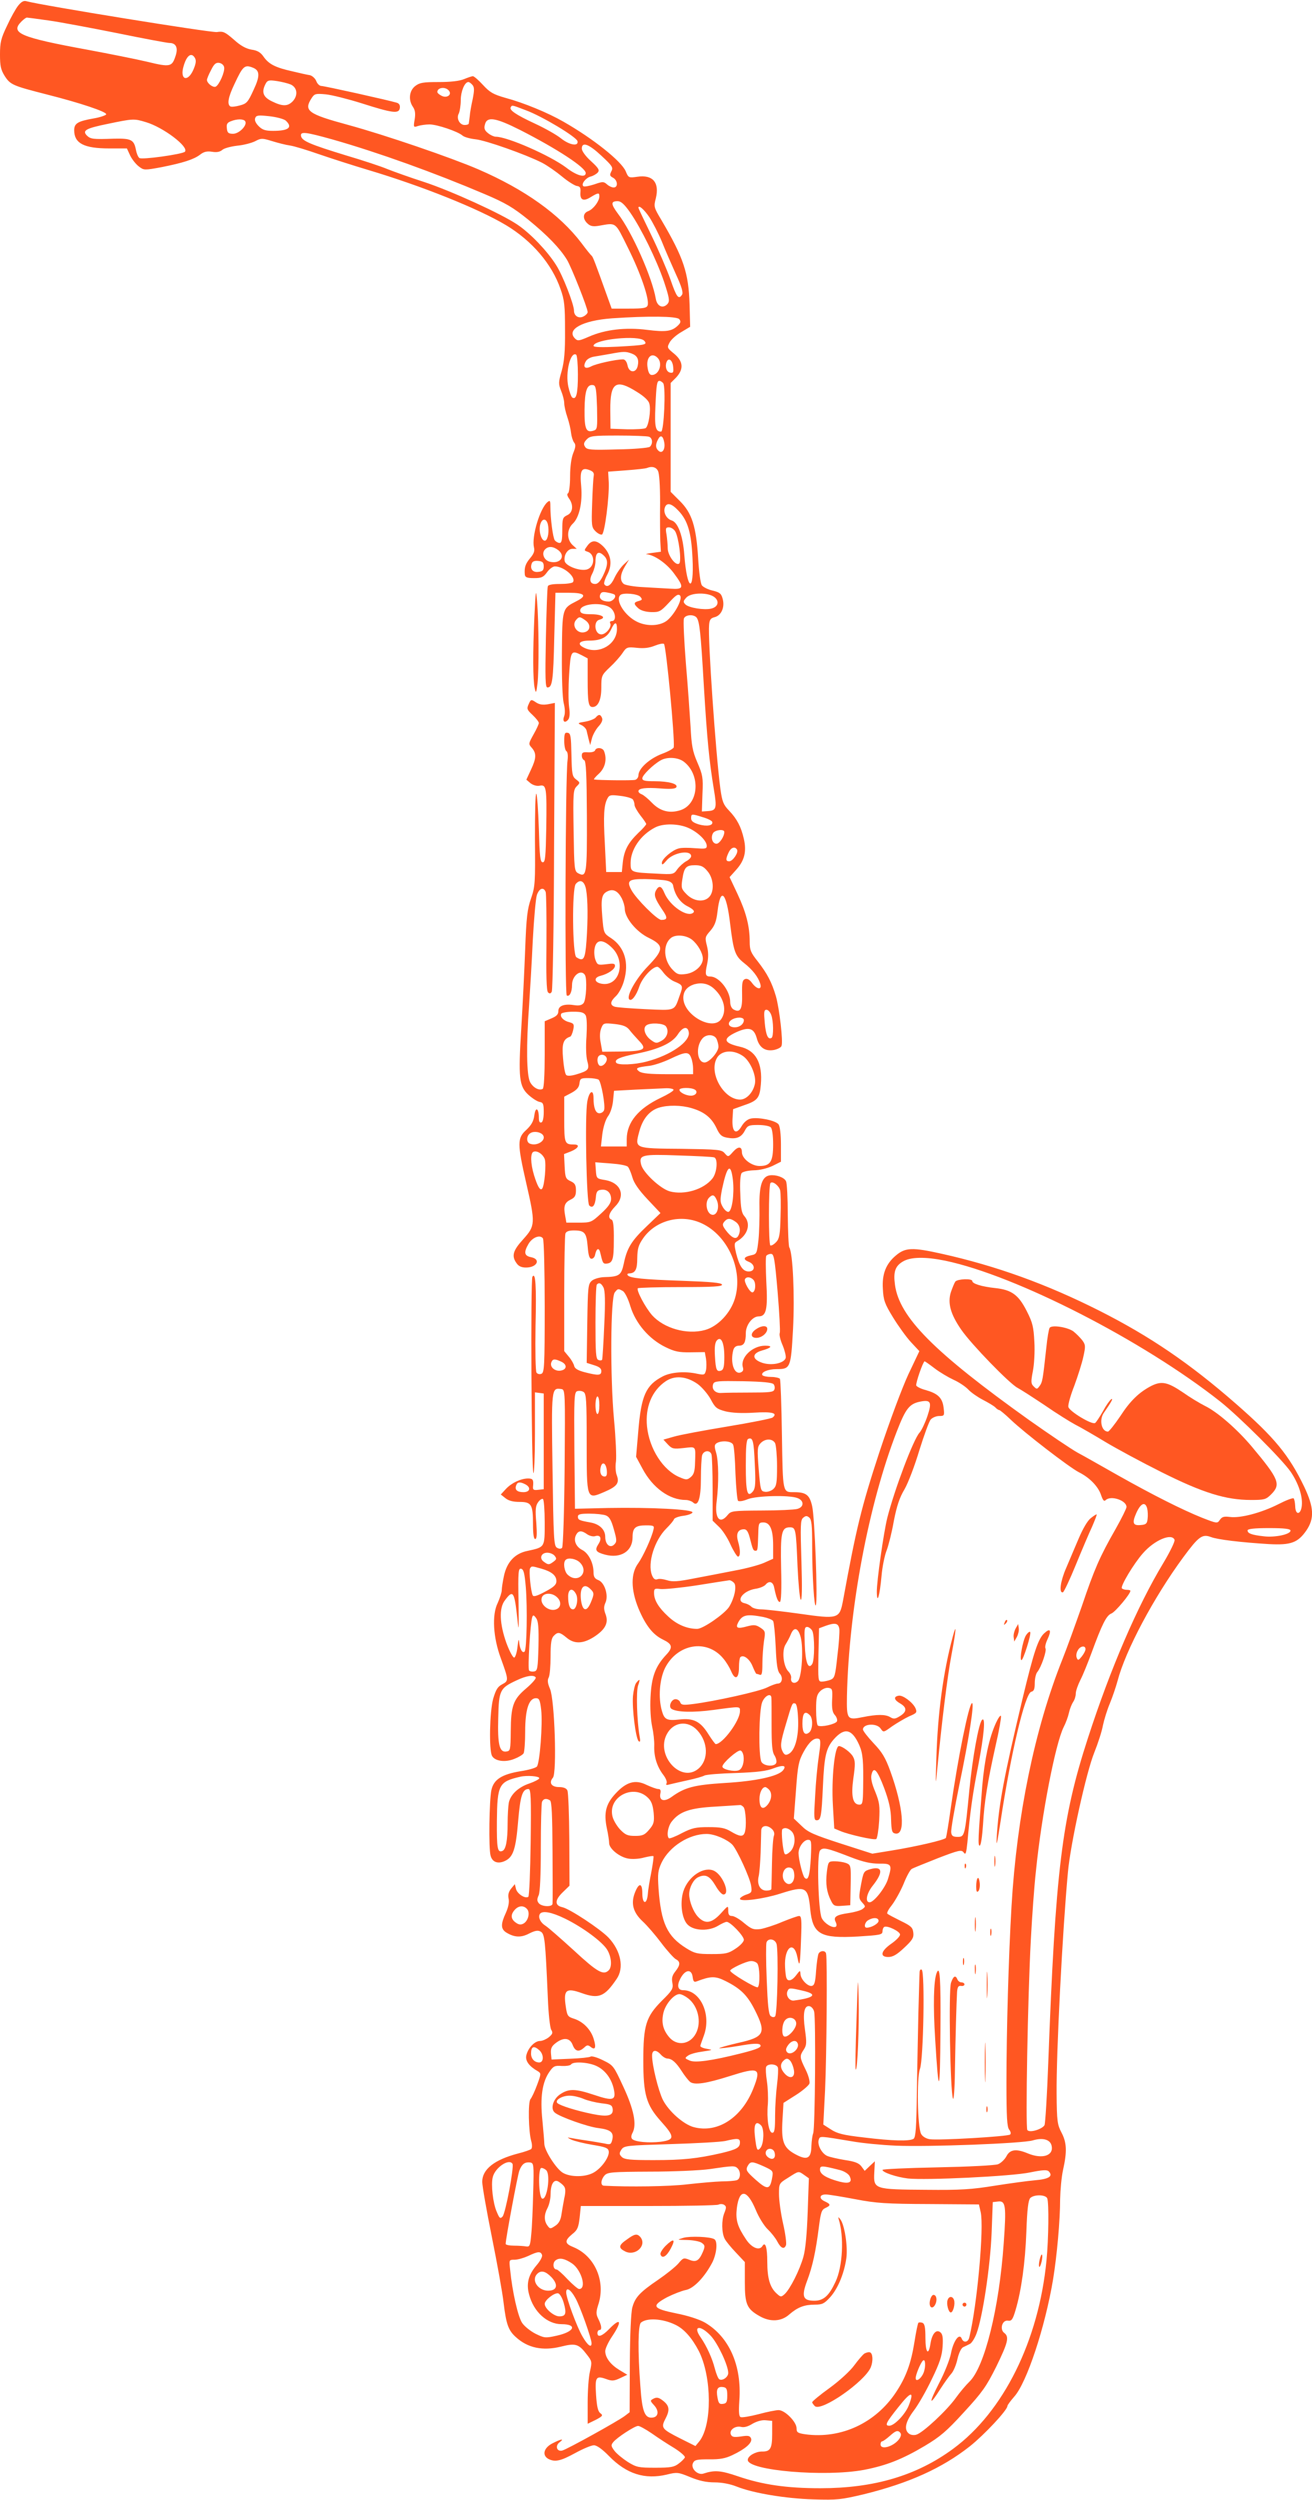 <?xml version="1.0" standalone="no"?>
<!DOCTYPE svg PUBLIC "-//W3C//DTD SVG 20010904//EN"
 "http://www.w3.org/TR/2001/REC-SVG-20010904/DTD/svg10.dtd">
<svg version="1.0" xmlns="http://www.w3.org/2000/svg"
 width="672pt" height="1280pt" viewBox="0 0 672 1280"
 preserveAspectRatio="xMidYMid meet">
<g transform="translate(0,1280) scale(0.1,-0.1)"
fill="#ff5722" stroke="none">
<path d="M93 12771 c-12 -15 -38 -61 -57 -103 -31 -64 -36 -85 -36 -147 0 -58
4 -78 24 -110 29 -45 41 -50 217 -95 170 -43 304 -88 303 -101 0 -5 -31 -16
-68 -22 -78 -14 -96 -25 -96 -60 0 -67 50 -93 180 -93 l90 0 17 -37 c10 -20
30 -45 45 -56 25 -19 28 -19 115 -3 111 22 167 40 199 65 18 14 34 18 60 14
23 -4 40 -1 52 9 9 9 44 18 77 22 33 3 74 14 92 23 30 16 36 16 85 1 29 -9 71
-20 93 -23 22 -3 90 -24 150 -45 61 -21 173 -57 250 -80 275 -82 565 -198 707
-283 133 -80 235 -199 279 -327 20 -56 23 -85 23 -210 1 -110 -4 -161 -17
-209 -17 -58 -17 -67 -3 -102 9 -22 16 -50 16 -64 0 -13 7 -45 16 -71 9 -26
17 -62 19 -81 2 -18 9 -40 15 -48 10 -12 9 -23 -4 -55 -10 -25 -16 -70 -16
-120 0 -43 -5 -82 -10 -85 -7 -4 -5 -14 5 -28 24 -34 19 -72 -10 -85 -23 -11
-25 -17 -25 -77 0 -49 -3 -65 -14 -65 -7 0 -18 6 -24 13 -10 12 -23 113 -23
175 0 29 -2 32 -15 21 -39 -33 -82 -178 -69 -232 5 -17 -1 -33 -19 -54 -25
-30 -31 -48 -28 -85 2 -14 11 -18 47 -18 38 0 48 4 67 30 12 17 30 30 40 30
46 0 109 -55 93 -80 -3 -6 -33 -10 -66 -10 -39 0 -61 -4 -63 -12 -3 -7 -7
-127 -10 -265 -4 -209 -3 -253 8 -253 25 0 30 34 35 260 l6 225 69 0 c82 0 95
-15 39 -43 -74 -38 -73 -35 -75 -268 -1 -127 3 -226 9 -253 7 -27 8 -53 3 -67
-11 -27 2 -40 20 -19 8 10 10 31 5 65 -4 28 -4 102 0 165 8 125 10 128 65 100
l30 -16 0 -108 c0 -116 4 -141 25 -141 28 0 45 36 45 99 0 61 1 64 44 105 24
22 53 55 65 73 20 30 24 31 74 26 36 -4 64 0 91 11 22 9 43 13 47 9 11 -12 56
-483 50 -529 0 -6 -28 -22 -61 -34 -63 -24 -120 -75 -120 -110 0 -10 -8 -21
-17 -23 -15 -4 -188 -2 -210 2 -4 0 7 14 25 30 32 30 42 74 26 115 -7 19 -41
21 -46 4 -3 -7 -18 -11 -36 -10 -26 2 -32 -1 -32 -17 0 -11 6 -21 12 -23 10
-4 13 -73 14 -286 1 -301 -1 -316 -45 -293 -19 11 -20 22 -23 219 -3 192 -2
208 16 226 18 18 18 19 -3 35 -20 15 -22 27 -24 126 -2 96 -4 110 -19 113 -15
3 -18 -4 -18 -42 0 -25 5 -48 11 -52 7 -4 9 -22 6 -48 -11 -75 -15 -1196 -4
-1203 14 -8 27 17 27 54 0 48 46 83 66 51 12 -19 7 -127 -7 -144 -9 -11 -23
-14 -44 -11 -53 9 -85 -2 -85 -29 0 -18 -9 -27 -35 -38 l-35 -15 0 -170 c0
-103 -4 -172 -10 -176 -18 -11 -50 6 -65 35 -18 35 -20 186 -5 392 5 75 14
226 19 335 6 109 15 213 21 231 13 35 34 42 45 15 3 -10 5 -127 4 -260 -2
-168 0 -246 8 -254 8 -8 13 -7 19 3 5 7 11 343 12 746 l4 733 -36 -7 c-26 -4
-43 -2 -61 10 -24 16 -26 16 -37 -9 -11 -24 -9 -29 20 -56 18 -17 32 -35 32
-41 0 -5 -12 -32 -27 -58 -26 -47 -27 -49 -10 -68 25 -28 25 -53 -3 -112 l-24
-52 21 -18 c13 -10 32 -16 47 -13 35 7 37 -9 34 -217 -3 -148 -5 -175 -18
-175 -13 0 -16 28 -20 172 -3 94 -9 175 -13 179 -5 5 -7 -99 -7 -231 2 -225 1
-244 -20 -305 -19 -54 -24 -97 -30 -260 -4 -107 -13 -289 -20 -405 -16 -255
-11 -297 37 -341 20 -18 45 -34 57 -36 18 -3 21 -10 21 -52 0 -31 -5 -51 -12
-53 -9 -3 -13 5 -13 24 0 49 -17 59 -23 13 -4 -31 -15 -50 -41 -75 -47 -42
-47 -69 -1 -271 48 -209 47 -220 -15 -289 -53 -58 -61 -86 -34 -123 10 -15 25
-22 48 -22 57 0 78 43 26 53 -35 7 -38 25 -13 68 20 34 60 49 74 28 5 -8 9
-165 9 -350 0 -306 -2 -337 -17 -343 -9 -4 -20 -1 -25 6 -5 7 -7 112 -5 238 5
209 0 279 -16 253 -10 -15 -5 -990 5 -1005 4 -7 8 83 8 200 l0 213 23 -3 22
-3 0 -245 0 -245 -28 -3 c-23 -3 -28 0 -27 15 4 36 0 43 -25 43 -37 0 -86 -23
-115 -55 l-25 -27 24 -19 c16 -13 39 -19 72 -19 61 0 69 -13 69 -114 0 -51 4
-76 11 -76 9 0 10 23 6 83 -6 66 -4 87 9 105 8 12 20 20 25 17 5 -4 9 -58 9
-120 0 -130 2 -126 -89 -146 -64 -13 -105 -57 -120 -129 -6 -28 -11 -61 -11
-72 0 -12 -10 -41 -21 -66 -30 -60 -23 -177 16 -282 41 -113 41 -116 7 -134
-23 -12 -32 -27 -46 -74 -18 -66 -22 -261 -6 -292 15 -28 69 -35 116 -15 21 8
42 21 46 28 4 7 8 57 8 112 0 112 19 170 55 170 17 0 21 -9 27 -60 8 -71 -7
-272 -22 -290 -6 -7 -44 -18 -85 -24 -95 -16 -136 -42 -148 -96 -11 -50 -15
-301 -4 -337 9 -33 38 -43 74 -26 42 20 55 60 67 204 11 130 22 164 53 164 12
0 14 -42 11 -272 -2 -150 -7 -276 -12 -280 -16 -11 -56 15 -63 40 l-6 25 -19
-23 c-13 -16 -17 -32 -13 -51 4 -18 -1 -44 -14 -73 -27 -58 -26 -82 1 -100 42
-26 76 -28 118 -6 30 15 45 18 59 10 21 -11 24 -41 37 -339 3 -81 11 -152 17
-163 10 -16 8 -22 -12 -39 -13 -10 -33 -19 -45 -19 -27 0 -61 -35 -70 -73 -7
-28 14 -57 59 -82 17 -11 17 -13 -4 -70 -12 -33 -28 -66 -34 -73 -13 -16 -10
-166 4 -215 5 -17 5 -35 0 -40 -4 -4 -34 -15 -67 -23 -122 -32 -184 -81 -184
-145 0 -21 22 -147 49 -281 27 -134 55 -288 61 -343 13 -106 24 -137 62 -171
61 -56 138 -72 231 -49 76 19 91 14 133 -41 26 -33 27 -37 16 -85 -7 -28 -12
-100 -12 -160 l0 -109 41 20 c36 19 39 23 24 34 -12 9 -18 33 -22 93 -6 92 -1
101 52 82 30 -11 40 -10 72 5 l36 17 -40 24 c-46 28 -73 64 -73 97 0 13 16 47
35 75 53 79 45 100 -15 38 -36 -37 -60 -45 -60 -20 0 8 5 15 10 15 14 0 12 22
-5 56 -13 26 -13 36 1 79 36 117 -20 244 -128 289 -46 18 -48 33 -7 67 27 21
32 34 38 85 l6 59 345 0 c190 0 352 3 360 7 8 4 21 4 29 -1 12 -8 12 -14 1
-42 -15 -36 -14 -102 2 -132 6 -12 31 -43 57 -70 l46 -49 0 -102 c0 -114 10
-138 76 -175 54 -31 111 -28 152 9 43 37 77 50 131 50 38 0 48 5 79 39 39 44
71 121 82 199 8 60 -9 171 -31 199 -9 12 -12 13 -9 3 29 -89 22 -245 -16 -324
-33 -71 -61 -96 -108 -96 -59 0 -67 22 -37 102 28 74 44 149 60 273 10 78 14
91 34 100 28 13 28 19 -4 34 -31 14 -27 36 7 35 13 0 80 -11 149 -24 109 -21
158 -24 380 -25 l254 -2 9 -39 c18 -78 -18 -475 -58 -641 -6 -27 -30 -30 -39
-7 -12 31 -43 -12 -55 -75 -6 -32 -34 -102 -62 -155 -54 -105 -50 -119 8 -27
20 31 45 66 56 78 11 12 25 46 31 74 7 31 19 56 29 61 9 4 25 12 35 17 9 4 25
29 34 54 31 83 70 342 77 512 l6 160 27 3 c39 5 43 -21 29 -214 -23 -332 -98
-634 -176 -709 -17 -16 -48 -53 -69 -82 -46 -65 -171 -181 -203 -189 -13 -4
-30 -1 -38 6 -26 21 -17 61 26 118 23 30 64 102 92 161 40 82 52 119 55 166 3
46 0 64 -11 73 -21 18 -43 -6 -51 -57 -10 -66 -26 -48 -26 29 0 54 -4 72 -15
77 -9 3 -18 3 -21 0 -3 -3 -12 -46 -20 -97 -18 -113 -44 -182 -95 -259 -105
-158 -281 -239 -463 -215 -41 6 -46 10 -46 31 0 33 -60 93 -92 93 -13 0 -59
-9 -103 -21 -43 -11 -84 -18 -91 -15 -9 3 -11 25 -7 85 13 179 -52 326 -176
399 -28 16 -85 35 -146 47 -123 25 -131 38 -48 83 32 16 75 33 96 37 41 8 97
67 136 142 22 45 28 107 10 118 -20 13 -124 17 -159 7 -34 -10 -34 -10 21 -11
30 -1 64 -7 74 -15 16 -12 17 -17 6 -44 -20 -47 -35 -57 -71 -42 -28 11 -31
10 -56 -20 -15 -17 -61 -54 -102 -82 -94 -64 -119 -90 -133 -142 -7 -25 -12
-137 -13 -289 l-1 -248 -25 -19 c-34 -26 -296 -171 -320 -177 -28 -7 -38 24
-14 42 27 21 9 18 -36 -5 -45 -23 -55 -61 -21 -80 34 -17 62 -11 137 30 40 22
83 40 96 40 15 0 43 -20 77 -55 90 -92 184 -122 297 -95 52 13 58 12 119 -13
46 -19 83 -27 125 -27 37 0 79 -8 112 -21 85 -34 251 -62 395 -66 121 -4 143
-1 257 26 232 57 402 134 544 246 74 59 192 185 192 206 0 5 16 26 35 48 64
71 158 355 199 601 20 123 36 302 36 410 1 47 7 114 15 150 21 94 19 140 -8
191 -21 40 -24 58 -25 199 -2 211 30 834 58 1135 13 145 94 511 135 612 19 47
39 109 44 138 6 29 22 81 36 114 14 34 31 85 39 114 40 155 186 429 337 634
79 107 97 120 142 103 35 -13 151 -27 297 -36 112 -6 148 7 192 71 41 61 38
118 -12 223 -78 162 -152 252 -350 425 -237 207 -440 345 -699 476 -270 136
-526 229 -809 292 -148 33 -185 32 -233 -9 -51 -42 -72 -96 -67 -171 3 -58 9
-76 52 -146 27 -44 68 -101 92 -127 l43 -46 -56 -118 c-32 -69 -95 -237 -150
-403 -91 -278 -117 -384 -185 -756 -18 -94 -23 -96 -226 -67 -86 12 -174 22
-194 22 -20 0 -43 6 -50 14 -8 8 -23 15 -33 17 -49 10 -11 63 53 74 23 3 46
13 53 21 18 22 38 16 44 -13 11 -54 20 -77 30 -75 6 2 9 63 6 170 -4 184 2
212 44 212 31 0 32 -6 40 -200 4 -85 11 -162 16 -170 7 -10 8 59 4 196 -6 185
-5 212 9 223 13 11 19 11 31 1 12 -10 15 -39 15 -145 0 -155 11 -326 19 -303
10 28 -6 450 -19 506 -13 58 -31 72 -93 72 -59 0 -57 -7 -62 293 -2 152 -7
281 -10 287 -3 5 -24 10 -45 10 -21 0 -41 4 -45 9 -9 15 29 31 72 31 72 0 74
5 85 206 9 172 -1 387 -19 417 -4 6 -7 81 -8 167 0 85 -4 163 -9 172 -9 20
-52 35 -84 30 -39 -6 -54 -53 -52 -161 1 -53 -1 -129 -5 -169 -8 -70 -9 -73
-37 -79 -39 -8 -44 -21 -14 -33 35 -13 36 -50 1 -50 -30 0 -48 27 -65 95 -10
45 -10 51 6 60 55 32 71 89 37 128 -14 15 -19 41 -21 113 -3 58 0 100 7 108 6
7 33 13 62 14 29 0 69 10 95 22 l44 22 0 87 c0 54 -5 94 -12 104 -15 20 -101
38 -142 30 -18 -4 -35 -18 -48 -40 -28 -47 -50 -29 -46 39 l3 49 53 19 c72 24
83 37 89 106 10 112 -26 177 -108 195 -84 19 -89 41 -18 74 65 29 90 22 105
-30 13 -49 43 -69 88 -61 19 4 37 13 39 21 9 21 -11 193 -29 255 -21 71 -44
115 -93 178 -36 45 -41 58 -41 101 0 78 -18 149 -62 243 l-41 87 35 39 c41 46
53 92 38 157 -14 62 -35 102 -76 145 -29 30 -35 46 -44 110 -24 179 -65 773
-58 840 2 27 8 35 28 40 34 8 53 50 42 92 -7 28 -14 35 -51 44 -24 5 -49 18
-56 27 -7 10 -15 69 -19 138 -10 164 -32 233 -94 294 l-47 47 0 278 0 279 28
28 c40 43 37 83 -10 122 -37 30 -37 32 -23 58 8 15 35 39 60 53 l45 27 -3 114
c-5 162 -30 238 -144 432 -39 65 -40 69 -29 111 20 82 -15 123 -95 111 -43 -6
-45 -6 -59 28 -22 52 -168 168 -319 254 -80 46 -204 97 -297 122 -63 18 -80
28 -115 66 -23 25 -46 45 -52 45 -5 0 -26 -7 -45 -15 -24 -10 -69 -15 -130
-15 -80 0 -98 -3 -121 -21 -30 -24 -35 -71 -11 -106 11 -16 14 -34 9 -64 -7
-41 -6 -42 17 -34 13 4 40 8 59 8 39 0 145 -36 169 -57 9 -8 39 -16 66 -19 52
-5 256 -77 341 -120 27 -14 73 -46 103 -71 30 -25 64 -46 75 -48 17 -2 21 -9
19 -33 -3 -39 15 -48 53 -24 38 23 44 24 44 4 0 -25 -31 -66 -57 -76 -28 -10
-30 -40 -3 -64 14 -13 28 -16 57 -11 92 16 82 23 150 -114 65 -130 111 -265
100 -294 -5 -13 -22 -16 -95 -16 l-89 0 -21 58 c-64 179 -75 207 -81 212 -4 3
-28 32 -53 66 -112 147 -290 274 -528 377 -139 60 -478 176 -665 227 -210 57
-231 73 -188 139 14 21 20 23 72 18 31 -3 114 -24 184 -46 157 -50 191 -55
195 -24 2 14 -3 23 -15 27 -43 13 -371 86 -387 86 -9 0 -21 11 -26 25 -5 13
-20 27 -32 30 -13 2 -54 11 -91 20 -85 19 -120 36 -147 75 -15 22 -32 32 -62
36 -28 5 -56 20 -91 52 -45 39 -54 43 -86 38 -30 -4 -896 136 -976 158 -14 4
-26 -3 -42 -23z m157 -76 c58 -8 216 -38 352 -65 136 -28 255 -50 266 -50 33
0 45 -24 32 -64 -19 -59 -27 -61 -147 -32 -59 14 -196 41 -303 61 -349 64
-399 86 -340 145 11 11 23 20 28 20 4 0 54 -7 112 -15z m749 -193 c7 -13 4
-30 -9 -60 -29 -65 -70 -50 -50 18 16 57 41 75 59 42z m149 -46 c5 -23 -26
-93 -44 -100 -14 -5 -44 18 -44 35 0 5 9 28 21 50 15 31 25 40 42 37 12 -2 23
-11 25 -22z m146 -2 c37 -14 39 -42 5 -114 -29 -64 -36 -71 -71 -80 -21 -6
-43 -8 -48 -5 -18 11 -11 48 21 115 43 92 52 100 93 84z m196 -87 c33 -16 37
-55 10 -85 -26 -27 -52 -28 -107 -1 -46 22 -55 48 -32 91 9 17 17 19 57 13 26
-4 58 -12 72 -18z m930 -2 c10 -12 10 -27 1 -73 -7 -31 -14 -70 -15 -87 -2
-16 -4 -33 -5 -37 0 -5 -10 -8 -21 -8 -26 0 -44 34 -30 59 5 11 10 41 10 68 0
45 20 93 39 93 5 0 14 -7 21 -15z m-121 -29 c18 -21 -11 -41 -38 -26 -12 6
-21 14 -21 19 0 23 41 29 59 7z m393 -100 c85 -31 262 -138 266 -159 6 -28
-41 -20 -84 14 -22 18 -82 52 -134 76 -99 46 -133 70 -124 84 7 12 5 12 76
-15z m-1229 -53 c38 -35 16 -53 -64 -53 -40 0 -55 5 -74 24 -16 16 -22 31 -18
41 5 15 16 16 72 10 37 -4 74 -14 84 -22z m-717 -8 c90 -26 224 -128 201 -152
-14 -13 -222 -42 -233 -32 -7 5 -15 25 -18 43 -10 51 -25 58 -113 56 -108 -4
-119 -2 -138 16 -25 26 -5 37 108 60 130 27 133 27 193 9z m510 4 c12 -20 -31
-64 -62 -64 -24 0 -30 5 -32 28 -3 21 2 29 20 36 32 13 66 13 74 0z m1409 -45
c190 -97 335 -192 335 -220 0 -26 -46 -14 -100 28 -83 62 -301 158 -361 158
-9 0 -27 8 -39 18 -18 14 -22 25 -16 45 10 42 54 35 181 -29z m-962 -48 c235
-67 524 -171 780 -280 106 -45 145 -68 223 -131 98 -80 161 -145 198 -205 22
-36 106 -247 106 -268 0 -6 -9 -16 -21 -22 -24 -13 -49 2 -49 29 0 33 -58 182
-91 233 -45 72 -132 163 -199 208 -83 56 -340 173 -480 219 -69 22 -152 52
-185 65 -33 14 -130 46 -215 71 -179 55 -223 73 -228 98 -5 25 21 22 161 -17z
m1378 -84 c56 -52 61 -60 50 -80 -9 -18 -8 -23 9 -32 24 -13 27 -50 3 -50 -9
0 -24 7 -34 16 -17 15 -22 15 -65 0 -25 -8 -50 -13 -55 -10 -15 9 10 43 36 50
13 3 30 13 37 21 10 12 4 22 -35 58 -28 25 -47 52 -47 64 0 37 36 24 101 -37z
m146 -289 c57 -82 135 -241 174 -355 27 -82 30 -99 19 -113 -23 -27 -54 -15
-61 25 -18 108 -122 343 -194 436 -37 50 -37 64 -1 64 17 0 34 -16 63 -57z
m99 -25 c17 -26 46 -82 64 -125 17 -43 50 -118 72 -167 29 -63 38 -94 32 -104
-18 -28 -28 -16 -60 77 -18 51 -62 153 -98 227 -36 74 -66 137 -66 140 0 17
29 -8 56 -48z m153 -522 c9 -11 8 -18 -5 -31 -32 -32 -63 -36 -159 -24 -110
14 -215 2 -299 -35 -51 -22 -57 -23 -71 -9 -46 46 39 92 188 103 188 13 333
11 346 -4z m-179 -111 c17 -20 8 -22 -137 -30 -78 -4 -123 -3 -123 4 0 34 234
57 260 26z m-65 -65 c30 -11 39 -31 31 -65 -9 -37 -45 -34 -52 5 -4 19 -13 30
-23 30 -35 0 -137 -22 -163 -36 -31 -16 -44 -4 -28 25 6 12 24 22 43 25 17 3
55 9 82 14 69 13 80 13 110 2z m-275 -108 c0 -96 -8 -130 -28 -118 -6 3 -15
29 -21 56 -16 73 11 182 40 164 5 -3 9 -49 9 -102z m408 86 c28 -28 8 -88 -29
-88 -11 0 -18 11 -22 37 -9 52 20 82 51 51z m80 -47 c3 -27 0 -32 -15 -29 -19
3 -28 30 -19 54 10 26 31 10 34 -25z m-51 -83 c14 -20 4 -248 -11 -248 -28 0
-34 23 -29 128 5 116 8 132 21 132 5 0 14 -6 19 -12z m-339 -125 c2 -105 2
-112 -18 -118 -38 -12 -47 8 -46 108 1 98 13 131 45 125 13 -3 16 -22 19 -115z
m205 80 c36 -22 60 -45 63 -60 9 -34 -4 -115 -19 -125 -6 -4 -50 -7 -96 -6
l-84 3 -1 96 c-1 141 28 161 137 92z m61 -229 c19 -7 21 -37 4 -52 -7 -5 -82
-12 -167 -13 -136 -4 -155 -2 -164 13 -9 13 -7 22 7 37 18 19 30 21 162 21 78
0 149 -3 158 -6z m78 -28 c7 -34 -9 -61 -28 -45 -17 14 -18 33 -3 60 12 24 25
18 31 -15z m-32 -147 c7 -13 11 -75 11 -162 -1 -78 0 -167 1 -197 l3 -55 -45
-6 c-25 -3 -37 -7 -27 -7 39 -4 99 -45 137 -95 56 -75 54 -86 -17 -81 -32 2
-95 5 -141 8 -45 2 -89 10 -97 16 -21 17 -19 49 6 90 l21 35 -27 -25 c-15 -14
-36 -44 -47 -67 -18 -41 -40 -54 -53 -34 -3 5 4 28 16 50 27 52 19 102 -21
143 -35 34 -59 35 -82 3 -17 -23 -17 -24 2 -30 40 -13 37 -80 -5 -91 -38 -9
-109 19 -113 44 -5 31 16 62 40 62 l22 0 -22 20 c-30 29 -29 80 2 109 33 31
50 108 43 190 -8 81 1 99 40 85 20 -7 27 -15 24 -30 -2 -10 -6 -74 -8 -141 -4
-114 -3 -123 17 -143 12 -12 27 -19 33 -17 14 4 38 190 35 267 l-3 55 94 7
c52 4 99 9 105 12 25 10 46 5 56 -15z m105 -204 c48 -50 66 -113 72 -243 9
-183 -28 -168 -42 17 -7 96 -32 166 -64 176 -27 8 -44 40 -36 65 9 29 34 24
70 -15z m-669 -69 c8 -34 1 -79 -13 -84 -18 -5 -34 42 -27 78 8 36 31 40 40 6z
m652 -36 c18 -29 34 -152 21 -165 -16 -16 -59 40 -59 78 0 18 -3 49 -6 70 -6
32 -4 37 12 37 11 0 25 -9 32 -20z m-597 -98 c38 -32 7 -71 -45 -58 -29 7 -43
41 -26 61 17 20 43 19 71 -3z m233 -28 c22 -21 20 -49 -5 -101 -14 -29 -27
-43 -40 -43 -27 0 -33 21 -14 56 8 16 15 43 15 60 0 46 16 56 44 28z m-309
-54 c0 -20 -6 -26 -28 -28 -29 -4 -44 16 -33 44 4 10 15 14 33 12 22 -2 28 -8
28 -28z m363 -145 c11 -11 -10 -35 -30 -35 -33 0 -52 15 -44 35 5 14 13 16 38
11 17 -3 34 -8 36 -11z m132 -11 c11 -13 10 -16 -8 -21 -27 -7 -28 -15 -2 -38
13 -11 37 -18 65 -19 42 -1 49 3 91 48 35 38 47 47 57 37 15 -15 -24 -92 -65
-127 -35 -29 -102 -33 -154 -8 -63 30 -114 110 -87 137 13 14 90 7 103 -9z
m380 -2 c26 -21 18 -50 -17 -58 -35 -9 -115 4 -132 21 -13 13 -12 17 4 35 24
27 113 28 145 2z m-530 -57 c24 -22 27 -65 4 -65 -8 0 -12 -5 -9 -10 12 -19
-24 -62 -48 -58 -32 4 -38 67 -7 75 39 10 14 28 -41 28 -41 0 -54 4 -57 16 -7
39 118 50 158 14z m438 -47 c15 -20 21 -73 37 -348 17 -281 28 -389 51 -529
17 -101 14 -111 -32 -114 l-29 -2 3 91 c4 83 1 97 -26 160 -25 58 -30 87 -35
184 -4 63 -14 210 -24 325 -9 116 -14 218 -10 228 7 20 50 23 65 5z m-570 -14
c32 -22 26 -58 -10 -62 -35 -4 -60 37 -38 63 16 19 20 19 48 -1z m162 -44 c0
-79 -90 -132 -165 -98 -42 19 -31 38 23 38 60 0 93 17 112 57 19 41 30 42 30
3z m344 -681 c86 -68 75 -216 -18 -247 -56 -18 -104 -6 -146 37 -20 21 -43 40
-53 44 -9 3 -17 10 -17 16 0 15 38 20 114 14 49 -4 75 -2 80 6 11 17 -38 31
-110 31 -51 0 -64 3 -64 15 0 16 55 70 94 92 33 19 90 16 120 -8z m-262 -193
c4 -6 8 -18 8 -27 0 -9 14 -33 30 -54 17 -21 30 -41 30 -44 0 -4 -18 -25 -41
-46 -52 -51 -72 -88 -79 -150 l-5 -50 -40 0 -40 0 -7 145 c-8 146 -5 199 14
233 9 17 17 18 66 12 32 -4 60 -12 64 -19z m357 -90 c25 -7 47 -18 49 -24 6
-19 -27 -25 -69 -13 -28 9 -39 17 -39 31 0 24 2 24 59 6z m-71 -56 c48 -22 92
-65 92 -91 0 -15 -7 -16 -59 -12 -33 3 -71 3 -84 -1 -34 -8 -87 -54 -87 -74 0
-13 6 -9 23 11 33 42 127 58 127 23 0 -7 -12 -19 -26 -26 -14 -8 -34 -26 -45
-41 -18 -26 -21 -27 -106 -22 -133 6 -133 7 -133 54 0 69 51 144 125 182 41
22 121 21 173 -3z m182 -20 c0 -23 -25 -60 -40 -60 -21 0 -31 31 -18 54 10 17
58 23 58 6z m65 -90 c9 -15 -22 -60 -40 -60 -18 0 -19 11 -3 45 12 26 32 33
43 15z m-151 -111 c31 -36 36 -102 9 -131 -26 -29 -79 -24 -115 12 -28 28 -30
34 -23 78 9 61 19 72 65 72 30 0 44 -6 64 -31z m-209 -48 c19 -4 31 -13 33
-26 9 -48 36 -87 75 -106 27 -14 36 -24 29 -31 -29 -29 -121 33 -149 100 -15
37 -28 40 -43 13 -12 -23 -6 -42 31 -97 30 -43 29 -54 -4 -54 -21 0 -128 107
-153 153 -26 48 -14 57 73 56 43 -1 91 -4 108 -8z m-413 -46 c9 -52 10 -149 2
-263 -7 -95 -15 -107 -52 -83 -20 12 -23 351 -3 375 23 27 45 15 53 -29z m183
-45 c8 -16 15 -40 15 -53 0 -46 60 -119 123 -149 79 -39 78 -60 -6 -147 -60
-62 -110 -152 -94 -168 12 -12 36 19 52 67 15 44 66 100 92 100 5 0 20 -14 32
-31 13 -17 37 -37 54 -44 46 -19 47 -22 28 -73 -28 -80 -18 -76 -176 -69 -78
4 -149 9 -158 13 -24 9 -21 27 8 54 14 13 33 48 41 78 27 93 3 172 -65 218
-39 25 -39 26 -46 109 -8 96 -3 118 28 132 28 13 52 1 72 -37z m555 -132 c17
-139 25 -162 70 -198 44 -34 74 -73 84 -107 10 -33 -17 -30 -42 4 -13 18 -25
24 -36 20 -14 -6 -16 -19 -15 -78 2 -76 -9 -96 -43 -78 -11 6 -18 21 -18 40 0
56 -57 129 -101 129 -26 0 -29 10 -17 64 7 34 7 61 -1 93 -11 43 -10 46 18 78
22 26 30 47 36 97 15 131 46 101 65 -64z m-196 -79 c30 -24 56 -69 56 -98 0
-35 -41 -72 -87 -78 -35 -5 -45 -2 -66 20 -49 48 -53 131 -10 165 25 19 77 14
107 -9z m-408 -43 c69 -69 39 -191 -46 -184 -45 4 -54 32 -13 42 39 10 73 34
73 51 0 12 -9 13 -45 8 -42 -5 -45 -4 -55 22 -6 15 -8 43 -4 61 9 46 44 46 90
0z m522 -209 c51 -47 66 -112 36 -155 -44 -63 -194 21 -194 109 0 34 19 57 55
69 39 11 74 4 103 -23z m292 -133 c12 -31 13 -111 2 -118 -18 -11 -29 13 -35
77 -5 55 -4 67 9 67 8 0 19 -12 24 -26z m-950 -3 c6 -12 7 -54 4 -108 -4 -51
-2 -104 4 -125 12 -44 7 -50 -56 -69 -27 -8 -46 -9 -52 -3 -6 6 -13 44 -16 85
-7 75 1 99 36 111 5 1 12 17 16 35 6 28 3 33 -19 39 -31 7 -51 29 -42 44 3 5
31 10 60 10 43 0 56 -4 65 -19z m810 -24 c0 -20 -21 -37 -46 -37 -31 0 -41 20
-19 37 24 17 65 17 65 0z m-587 -49 c10 -13 32 -38 49 -56 44 -45 30 -54 -89
-56 l-98 -1 -8 45 c-6 29 -5 55 2 74 11 28 13 29 69 23 43 -5 61 -12 75 -29z
m187 18 c18 -23 8 -59 -22 -75 -25 -14 -29 -14 -55 5 -31 23 -42 62 -21 75 21
14 85 10 98 -5z m118 -32 c7 -48 -93 -117 -215 -149 -63 -17 -149 -20 -157 -6
-10 16 18 29 104 46 115 23 183 54 212 99 25 39 51 44 56 10z m142 -33 c5 -11
10 -29 10 -40 0 -27 -47 -81 -71 -81 -39 0 -47 82 -11 123 20 23 59 22 72 -2z
m134 -87 c37 -24 70 -98 63 -141 -8 -45 -43 -83 -76 -83 -84 0 -161 136 -120
211 21 41 83 47 133 13z m-264 -10 c6 -14 10 -39 10 -55 l0 -29 -128 0 c-95 0
-133 4 -148 14 -22 17 -14 21 53 29 24 3 71 19 105 35 79 38 96 39 108 6z
m-433 0 c7 -19 -20 -49 -36 -40 -12 8 -15 39 -4 49 12 12 33 7 40 -9z m-41
-112 c13 -9 36 -135 28 -156 -3 -9 -14 -16 -24 -16 -19 0 -30 27 -30 78 0 49
-23 35 -32 -19 -13 -73 -4 -517 10 -531 17 -17 30 -1 34 42 2 28 8 36 26 38
31 5 52 -15 52 -47 0 -20 -14 -40 -51 -74 -50 -46 -53 -47 -115 -47 l-63 0 -6
34 c-10 50 -3 69 28 84 21 10 27 20 27 47 0 27 -5 37 -27 47 -26 12 -28 19
-31 76 l-3 63 36 14 c38 16 47 35 16 35 -49 0 -51 5 -51 129 l0 116 38 20 c27
15 38 28 40 48 3 25 7 27 45 27 23 0 47 -4 53 -8z m384 -52 c0 -6 -30 -24 -66
-41 -115 -55 -173 -125 -174 -211 l0 -38 -66 0 -66 0 7 62 c5 38 16 73 28 91
13 16 24 50 27 80 l5 52 110 6 c61 3 129 6 153 7 23 1 42 -3 42 -8z m109 1
c18 -11 5 -31 -20 -31 -25 0 -59 17 -59 30 0 12 60 13 79 1z m-16 -95 c65 -19
101 -49 126 -100 17 -37 27 -46 55 -51 47 -9 73 1 91 36 14 26 20 29 68 29 29
0 58 -5 65 -12 7 -7 12 -42 12 -87 0 -89 -14 -111 -70 -111 -41 0 -90 38 -90
71 0 30 -19 31 -45 2 -25 -28 -25 -28 -43 -8 -16 19 -31 20 -222 23 -242 2
-239 1 -216 87 17 65 51 107 99 123 47 15 117 14 170 -2z m-761 -139 c16 -26
-31 -57 -67 -43 -21 7 -19 43 3 55 18 11 53 5 64 -12z m8 -121 c9 -24 -1 -141
-14 -153 -10 -10 -23 13 -41 71 -18 60 -19 113 -2 119 19 7 47 -12 57 -37z
m868 8 c20 -6 15 -78 -9 -108 -44 -56 -143 -86 -218 -66 -48 13 -137 96 -147
137 -13 50 4 54 190 47 94 -3 177 -7 184 -10z m-442 -48 c6 -6 16 -30 23 -54
8 -29 32 -64 78 -113 l66 -70 -70 -67 c-79 -75 -102 -113 -118 -192 -13 -60
-23 -67 -101 -69 -24 -1 -51 -9 -62 -18 -20 -17 -21 -30 -24 -220 l-3 -201 38
-12 c26 -8 37 -16 37 -30 0 -23 -15 -24 -85 -6 -35 9 -51 19 -54 32 -2 10 -14
32 -27 47 l-24 29 0 293 c0 161 3 300 6 309 4 11 18 16 43 16 56 0 65 -12 71
-82 4 -47 9 -63 20 -63 8 0 16 9 18 20 7 35 21 39 27 9 11 -48 14 -54 27 -54
36 1 42 18 42 119 1 72 -3 102 -11 106 -22 8 -14 35 17 67 56 55 31 122 -50
136 -44 7 -45 8 -48 49 l-3 42 78 -6 c43 -3 83 -10 89 -17z m538 -68 c8 -73
-5 -163 -24 -163 -8 0 -21 12 -29 27 -13 23 -13 35 -3 88 26 123 45 140 56 48z
m242 -53 c3 -13 4 -73 2 -133 -2 -91 -6 -114 -22 -131 -11 -12 -24 -20 -30
-18 -10 3 -10 303 0 319 9 14 44 -12 50 -37z m-325 -49 c15 -33 4 -76 -20 -76
-30 0 -44 63 -19 88 18 18 27 15 39 -12z m-76 -120 c133 -62 212 -238 170
-382 -22 -76 -88 -146 -155 -164 -92 -25 -210 9 -270 76 -35 40 -82 129 -73
138 4 3 103 6 221 6 166 0 213 3 210 13 -3 9 -57 14 -198 19 -207 7 -276 14
-285 29 -4 5 0 9 7 9 32 1 42 19 42 78 1 50 6 67 31 103 65 92 194 125 300 75z
m173 8 c23 -16 28 -48 12 -74 -12 -18 -34 -7 -64 33 -16 22 -17 29 -6 42 16
19 30 19 58 -1z m215 -359 c9 -107 14 -202 11 -210 -4 -8 3 -37 15 -64 11 -27
18 -57 15 -65 -10 -27 -73 -39 -119 -24 -54 18 -55 48 -3 63 50 14 58 25 17
25 -66 0 -129 -62 -114 -111 4 -13 1 -21 -11 -26 -34 -13 -55 51 -38 115 4 14
14 22 29 22 26 0 35 17 35 64 0 42 34 86 66 86 39 0 47 37 39 177 -3 67 -4
127 0 133 3 5 14 10 24 10 15 0 19 -22 34 -195z m859 160 c363 -76 1013 -409
1408 -721 98 -78 316 -295 361 -360 39 -58 61 -122 57 -171 -4 -49 -33 -54
-34 -5 -1 18 -4 36 -8 40 -4 4 -40 -10 -79 -30 -87 -44 -194 -72 -247 -65 -31
4 -41 1 -52 -15 -13 -19 -14 -19 -91 11 -102 41 -249 115 -427 215 -80 45
-174 99 -210 118 -36 20 -148 96 -250 168 -487 348 -664 526 -686 692 -9 65 1
95 39 118 40 25 116 26 219 5z m-982 -99 c13 -17 10 -58 -5 -63 -13 -4 -47 56
-39 68 8 14 30 11 44 -5z m-769 -38 c8 -16 10 -69 4 -192 -4 -94 -9 -174 -11
-178 -3 -4 -11 -5 -19 -1 -13 4 -15 37 -15 192 0 103 3 191 7 194 11 12 22 8
34 -15z m99 -18 c10 -6 27 -38 39 -79 27 -87 95 -167 179 -208 47 -23 69 -28
129 -27 l73 1 6 -33 c3 -19 3 -46 0 -60 -6 -24 -9 -25 -44 -18 -62 14 -134 9
-177 -13 -87 -45 -111 -98 -126 -284 l-11 -128 33 -61 c52 -98 138 -160 221
-160 13 0 30 -6 37 -12 26 -26 41 19 41 121 0 53 3 106 6 119 7 25 39 30 48 6
3 -9 6 -89 6 -178 l0 -162 31 -30 c18 -16 45 -57 60 -91 16 -35 34 -63 39 -63
13 0 13 35 0 79 -11 39 0 61 31 61 13 0 21 -12 29 -42 16 -63 18 -68 30 -68
11 0 11 4 14 90 1 51 3 55 26 55 34 0 50 -36 50 -118 l0 -68 -47 -21 c-25 -11
-92 -29 -147 -39 -56 -11 -149 -29 -208 -40 -86 -17 -113 -19 -141 -10 -19 6
-41 9 -50 5 -12 -4 -20 2 -28 22 -23 61 13 177 74 238 19 19 37 40 39 47 2 7
24 15 48 18 24 3 45 11 47 17 5 16 -216 27 -432 23 l-170 -4 -3 298 c-2 269
-1 298 14 304 9 3 24 2 33 -4 14 -9 16 -41 16 -256 0 -297 -1 -295 90 -256 66
28 79 46 64 86 -6 15 -8 47 -4 70 3 23 -1 120 -10 215 -20 217 -18 625 4 651
16 20 17 20 41 7z m520 -337 c0 -48 -4 -65 -15 -70 -24 -9 -29 2 -33 72 -3 45
0 70 9 81 22 26 39 -10 39 -83z m-835 -25 c32 -15 29 -42 -6 -46 -29 -3 -54
20 -45 43 7 18 17 19 51 3z m1912 -34 c26 -20 70 -46 98 -59 27 -12 61 -35 75
-50 14 -15 47 -38 74 -52 27 -14 56 -31 64 -39 7 -8 17 -14 21 -14 3 0 30 -22
58 -49 70 -67 300 -244 349 -269 56 -28 100 -74 114 -118 9 -26 15 -33 23 -25
26 26 107 -1 107 -35 0 -7 -25 -58 -55 -111 -83 -145 -110 -208 -174 -397 -33
-94 -77 -216 -99 -271 -142 -355 -234 -802 -261 -1265 -15 -254 -26 -642 -26
-901 0 -180 3 -229 14 -243 8 -10 10 -20 5 -25 -11 -10 -367 -31 -412 -24 -19
3 -37 14 -44 27 -19 34 -23 288 -6 333 18 48 26 497 9 508 -7 4 -11 -3 -11
-17 -1 -13 -3 -104 -6 -203 -2 -99 -6 -283 -8 -408 -2 -183 -6 -231 -17 -238
-21 -13 -108 -11 -254 7 -106 12 -137 20 -169 41 l-39 25 9 177 c8 172 12 674
5 699 -4 16 -28 16 -38 0 -4 -7 -10 -47 -13 -88 -4 -59 -8 -75 -22 -78 -21 -4
-58 35 -58 62 -1 19 -3 18 -21 -6 -22 -30 -44 -36 -51 -15 -3 6 -6 32 -7 57
-5 99 45 138 63 50 11 -58 14 -48 19 93 4 97 2 117 -10 117 -8 0 -46 -14 -86
-30 -39 -17 -90 -33 -112 -37 -36 -4 -45 -1 -84 31 -23 20 -51 36 -62 36 -14
0 -19 7 -19 27 0 28 0 28 -39 -15 -46 -50 -80 -55 -116 -16 -24 25 -45 80 -45
115 0 35 22 77 47 88 37 17 58 6 88 -44 14 -25 32 -45 40 -45 36 0 -1 96 -45
120 -52 28 -135 -26 -160 -104 -19 -61 -7 -146 25 -173 34 -30 107 -31 153 -3
18 11 38 20 44 20 19 0 88 -72 88 -92 0 -10 -19 -30 -42 -45 -37 -25 -51 -28
-123 -28 -73 0 -87 3 -130 30 -98 61 -129 128 -142 305 -5 78 -3 93 16 134 41
83 141 146 230 146 42 0 108 -29 133 -56 25 -29 88 -166 95 -208 5 -34 4 -37
-26 -47 -17 -6 -31 -16 -31 -21 0 -17 121 -1 208 27 129 41 141 35 152 -81 13
-128 51 -150 246 -139 111 7 124 9 124 26 0 10 4 20 9 23 15 9 81 -23 81 -39
0 -9 -20 -30 -45 -47 -54 -38 -60 -68 -15 -68 23 0 44 12 81 47 42 39 50 52
47 77 -3 27 -11 35 -65 61 -34 17 -65 33 -68 37 -4 4 7 24 24 45 16 21 43 69
59 107 15 38 34 73 42 77 8 5 69 29 134 55 109 42 121 44 132 29 10 -14 13 -5
19 52 14 158 28 256 56 396 29 151 38 250 19 231 -17 -17 -49 -194 -65 -359
-23 -236 -24 -240 -60 -240 -24 0 -31 5 -33 23 -2 13 17 123 42 245 50 240 77
417 65 417 -16 0 -73 -283 -109 -536 -11 -81 -23 -150 -25 -154 -7 -11 -155
-45 -279 -65 l-98 -16 -162 52 c-138 45 -167 57 -200 90 l-40 38 11 145 c9
128 14 150 39 196 28 52 55 75 78 67 10 -4 10 -22 0 -88 -7 -46 -16 -139 -19
-206 -7 -110 -6 -123 8 -123 21 0 25 18 32 175 7 155 16 194 56 240 55 62 93
53 130 -30 19 -43 22 -83 20 -217 -1 -78 -3 -88 -19 -88 -34 0 -44 43 -31 136
10 69 10 89 -2 110 -11 21 -55 54 -72 54 -22 0 -39 -168 -31 -303 l7 -119 31
-13 c42 -18 174 -48 184 -41 5 3 12 45 15 93 4 78 2 94 -20 149 -18 42 -24 70
-19 89 11 43 29 24 65 -71 24 -65 34 -108 35 -159 2 -62 5 -70 23 -73 52 -8
40 135 -27 320 -25 69 -42 97 -86 143 -30 32 -54 63 -54 70 0 30 72 34 91 4
14 -20 14 -20 58 12 25 17 64 40 87 51 40 17 42 20 33 42 -14 30 -65 68 -86
64 -28 -5 -24 -22 8 -40 36 -21 35 -43 -4 -66 -22 -14 -31 -14 -47 -4 -25 15
-68 15 -142 0 -79 -16 -82 -12 -80 109 10 447 111 981 255 1353 46 119 65 143
122 154 53 10 59 -3 35 -75 -12 -35 -30 -73 -40 -84 -31 -33 -128 -290 -165
-435 -19 -76 -55 -328 -54 -381 1 -68 15 -19 24 81 4 47 16 106 26 131 10 26
27 93 37 151 15 76 29 120 55 163 19 33 53 123 76 200 24 77 50 148 58 157 9
10 28 18 44 18 26 0 27 2 22 43 -6 50 -29 72 -92 90 -24 6 -45 17 -48 23 -4
11 35 124 43 124 2 0 25 -16 51 -36z m-1214 -80 c22 -16 52 -51 67 -78 23 -44
31 -50 75 -62 33 -8 83 -11 146 -7 94 6 125 -2 96 -25 -6 -5 -111 -26 -232
-46 -121 -20 -245 -43 -274 -52 l-53 -15 23 -25 c21 -22 28 -24 81 -18 65 7
61 13 58 -76 -1 -42 -6 -59 -21 -72 -19 -16 -24 -16 -57 -2 -85 35 -156 145
-168 260 -10 99 25 184 96 232 46 31 106 26 163 -14z m389 -1 c6 -7 8 -20 4
-28 -4 -13 -26 -15 -123 -15 -65 0 -131 -1 -147 -2 -32 -3 -53 19 -43 46 6 15
24 16 153 14 101 -2 149 -7 156 -15z m-1070 -428 c-2 -228 -8 -404 -13 -410
-6 -6 -16 -6 -27 1 -15 10 -17 46 -22 400 -6 419 -6 419 45 412 20 -3 20 -9
17 -403z m178 320 c0 -25 -4 -45 -10 -45 -5 0 -10 20 -10 45 0 25 5 45 10 45
6 0 10 -20 10 -45z m796 -301 c5 -95 3 -123 -8 -138 -30 -38 -38 -9 -38 129 0
98 3 135 13 138 23 9 28 -10 33 -129z m104 107 c5 -11 10 -64 10 -119 0 -85
-3 -101 -19 -116 -11 -10 -30 -16 -43 -14 -22 3 -23 8 -32 116 -8 102 -7 114
9 132 23 25 61 26 75 1z m-215 -8 c5 -10 10 -76 12 -148 3 -71 9 -134 13 -139
5 -5 26 -2 50 8 46 18 212 22 254 6 36 -13 35 -47 -1 -56 -15 -4 -97 -8 -183
-8 -148 -1 -156 -2 -173 -23 -41 -51 -68 -16 -56 72 11 92 10 203 -3 247 -10
33 -9 41 3 49 25 15 76 11 84 -8z m-647 -131 c2 -23 -1 -32 -11 -32 -19 0 -27
22 -20 49 8 31 27 20 31 -17z m-417 -72 c30 -16 24 -40 -10 -40 -33 0 -46 13
-37 35 6 18 20 19 47 5z m3185 -124 c3 -13 4 -37 2 -52 -2 -24 -8 -30 -32 -32
-43 -5 -49 9 -26 61 23 51 46 61 56 23z m-2773 -35 c18 -7 28 -24 41 -71 16
-56 16 -64 2 -78 -21 -21 -46 0 -46 39 0 38 -30 66 -77 74 -56 10 -63 13 -63
30 0 12 13 15 59 15 33 0 71 -4 84 -9z m244 -73 c-9 -41 -54 -139 -78 -172
-39 -52 -38 -135 1 -231 37 -88 74 -135 126 -160 48 -23 52 -40 16 -78 -55
-59 -75 -112 -80 -216 -3 -56 1 -116 8 -150 7 -31 12 -76 11 -100 -2 -55 14
-106 46 -148 14 -18 21 -37 17 -44 -5 -9 0 -10 17 -5 13 3 55 13 92 21 38 8
76 19 85 24 9 5 82 11 162 13 109 4 157 10 192 24 50 19 69 15 48 -11 -25 -30
-140 -55 -297 -64 -158 -10 -205 -22 -274 -72 -37 -26 -63 -19 -57 16 4 18 1
25 -10 25 -9 0 -36 10 -60 21 -58 29 -104 16 -160 -45 -49 -53 -60 -98 -44
-176 7 -31 12 -66 12 -77 0 -28 52 -71 97 -79 21 -4 57 -2 81 5 25 6 47 10 49
7 2 -2 -3 -39 -11 -82 -9 -44 -17 -94 -18 -113 -5 -55 -28 -51 -28 4 0 56 -18
57 -39 2 -20 -54 -8 -99 40 -144 23 -21 66 -71 96 -111 30 -40 64 -77 74 -83
25 -13 24 -30 -2 -63 -16 -20 -20 -35 -15 -59 5 -29 0 -38 -55 -92 -80 -81
-94 -124 -94 -305 0 -175 15 -227 90 -311 72 -80 72 -95 -1 -105 -61 -7 -131
-1 -146 14 -6 6 -6 18 2 32 22 42 7 119 -47 235 -50 108 -51 110 -104 136 -30
15 -58 23 -64 19 -5 -4 -53 -9 -105 -11 l-95 -4 -3 31 c-2 25 3 37 24 53 40
31 73 28 87 -9 13 -34 32 -38 59 -14 14 14 20 14 33 4 23 -19 30 -5 16 40 -14
48 -54 89 -101 104 -32 10 -35 15 -42 61 -13 87 1 99 82 70 87 -31 117 -18
178 72 40 57 22 145 -41 212 -42 44 -199 148 -237 156 -40 9 -39 37 4 78 l33
32 -1 235 c-1 129 -5 243 -10 253 -5 11 -20 17 -42 17 -40 0 -54 22 -32 48 21
25 9 400 -15 455 -12 28 -14 44 -7 57 6 10 10 59 10 109 0 68 4 93 16 105 21
22 31 20 66 -9 39 -33 83 -32 139 3 59 38 77 72 61 116 -10 26 -10 40 -1 60
17 37 -4 104 -37 116 -18 7 -24 17 -24 40 0 47 -25 97 -58 114 -33 17 -46 50
-31 78 12 22 28 23 57 2 12 -8 31 -13 41 -9 27 8 35 -12 16 -41 -20 -31 -14
-41 34 -54 80 -21 141 17 141 89 0 48 14 61 68 61 41 0 44 -2 39 -22z m3263
-5 c0 -19 -79 -36 -137 -29 -63 7 -83 15 -83 30 0 8 33 12 110 12 81 0 110 -4
110 -13z m-594 -47 c3 -8 -23 -61 -57 -118 -133 -220 -271 -540 -387 -898
-134 -412 -166 -678 -203 -1665 -6 -165 -15 -307 -19 -316 -12 -21 -77 -41
-88 -25 -10 13 2 682 18 976 6 113 17 270 26 350 29 289 100 653 142 737 11
21 23 54 27 73 4 19 14 44 21 55 8 11 14 30 14 43 0 14 11 45 24 71 13 25 38
87 56 136 55 150 77 194 103 204 20 8 97 100 97 116 0 3 -9 5 -19 5 -11 0 -22
4 -25 8 -7 12 61 126 108 179 59 68 148 105 162 69z m-3175 -82 c11 -14 10
-18 -6 -30 -23 -17 -27 -17 -50 0 -24 17 -13 46 18 46 14 0 31 -7 38 -16z
m129 -34 c50 -50 -10 -111 -62 -63 -18 16 -25 63 -11 76 13 14 54 6 73 -13z
m-196 -32 c52 -15 76 -35 76 -64 0 -17 -13 -30 -57 -53 -39 -21 -59 -28 -64
-20 -10 16 -21 127 -14 139 8 13 9 12 59 -2z m-81 -93 c9 -107 5 -320 -6 -331
-11 -12 -26 15 -28 51 -1 17 -5 6 -8 -24 -3 -30 -11 -56 -17 -58 -6 -2 -24 31
-40 74 -35 98 -39 179 -8 219 42 57 49 46 64 -96 7 -72 8 -59 6 88 -3 154 -1
173 13 170 13 -3 18 -23 24 -93z m1067 20 c15 -17 1 -80 -26 -123 -24 -36
-133 -112 -163 -112 -52 0 -104 22 -148 63 -50 46 -73 84 -73 121 0 22 3 24
33 20 17 -2 102 6 187 19 85 14 160 25 166 26 6 0 17 -6 24 -14z m-736 -31
c20 -19 20 -26 2 -69 -21 -50 -42 -45 -50 11 -8 65 14 92 48 58z m-74 -25 c14
-25 3 -79 -15 -79 -16 0 -25 22 -25 66 0 39 22 47 40 13z m-98 -16 c23 -20 23
-50 1 -61 -36 -19 -90 21 -78 58 8 25 51 27 77 3z m-94 -253 c-3 -112 -5 -125
-22 -128 -10 -2 -22 0 -26 5 -8 8 6 244 16 273 4 12 8 12 20 -5 11 -15 14 -47
12 -145z m1151 151 c24 -5 47 -14 51 -21 4 -6 10 -66 13 -131 4 -91 9 -125 21
-138 18 -20 12 -51 -10 -51 -8 0 -33 -9 -55 -20 -39 -20 -268 -71 -381 -85
-48 -6 -59 -5 -64 9 -3 9 -14 16 -24 16 -22 0 -38 -39 -20 -50 28 -17 111 -19
215 -5 140 19 135 19 135 -7 0 -48 -89 -168 -124 -168 -3 0 -20 23 -37 50 -41
66 -76 84 -148 76 -66 -7 -78 -1 -91 45 -19 67 -12 160 16 218 63 125 214 151
298 50 15 -17 33 -47 41 -66 20 -48 40 -38 40 20 0 25 3 48 7 52 15 15 47 -8
62 -45 9 -22 18 -40 20 -40 2 0 10 -2 18 -5 10 -4 13 9 13 57 0 35 4 86 8 115
8 49 7 52 -18 69 -23 15 -33 16 -68 7 -50 -14 -61 -9 -46 20 21 39 43 44 128
28z m390 -61 c2 -14 -2 -76 -10 -138 -11 -105 -14 -114 -36 -123 -14 -5 -33
-9 -44 -9 -19 0 -19 7 -17 137 l3 136 35 13 c48 17 64 13 69 -16z m-139 -9
c13 -24 13 -151 0 -171 -20 -31 -35 8 -38 100 -3 77 -2 90 12 90 8 0 20 -9 26
-19z m-59 -33 c15 -57 6 -205 -14 -225 -18 -18 -39 -8 -35 15 2 9 -4 24 -14
34 -26 26 -34 106 -15 137 9 15 22 38 28 54 16 39 37 33 50 -15z m1459 -62 c0
-8 -9 -24 -19 -37 -17 -21 -20 -22 -26 -7 -4 9 -2 26 5 37 12 24 40 28 40 7z
m-2816 -145 c3 -5 -19 -30 -48 -55 -68 -57 -79 -90 -80 -221 -1 -96 -2 -100
-23 -103 -35 -5 -45 36 -41 174 3 140 9 151 93 190 52 25 90 30 99 15z m1518
-115 c-2 -44 2 -64 14 -77 9 -10 14 -25 11 -32 -6 -15 -82 -32 -98 -22 -5 4
-9 40 -9 81 0 61 3 77 21 95 11 11 30 19 42 17 20 -3 22 -8 19 -62z m-311 12
c1 -7 1 -71 1 -143 0 -98 3 -136 15 -153 8 -13 12 -30 9 -38 -8 -21 -63 -18
-76 5 -16 31 -13 265 4 306 14 34 45 48 47 23z m137 -114 c3 -87 -16 -157 -48
-174 -15 -8 -21 -6 -30 9 -15 29 -13 48 15 142 33 112 33 111 48 107 8 -3 13
-32 15 -84z m60 24 c17 -17 15 -73 -3 -88 -22 -18 -35 -3 -35 44 0 55 12 70
38 44z m-576 -78 c56 -61 58 -151 5 -196 -89 -75 -219 67 -162 176 33 64 108
74 157 20z m236 -129 c5 -34 -6 -68 -24 -75 -24 -9 -84 4 -84 19 0 18 79 87
93 82 7 -2 13 -14 15 -26z m-1046 -116 c-1 -5 -23 -17 -49 -26 -58 -19 -98
-57 -107 -99 -3 -18 -6 -65 -6 -105 0 -90 -9 -135 -27 -142 -25 -10 -29 12
-28 154 2 185 10 201 120 226 34 8 100 3 97 -8z m1176 -57 c18 -18 15 -52 -6
-78 -25 -30 -42 -18 -42 29 0 33 14 61 30 61 3 0 11 -5 18 -12z m-619 -43 c18
-17 25 -38 29 -77 4 -47 1 -58 -23 -86 -23 -27 -33 -32 -72 -32 -39 0 -50 5
-78 34 -18 20 -36 51 -39 71 -19 98 111 162 183 90z m-502 -13 c9 -6 12 -76
13 -262 1 -140 1 -261 0 -267 0 -18 -55 -16 -70 2 -10 12 -10 21 -1 41 7 16
11 100 11 244 0 120 3 225 6 234 7 17 22 20 41 8z m991 -34 c12 -12 17 -104 6
-132 -8 -22 -26 -20 -71 7 -30 18 -53 22 -114 22 -65 0 -84 -4 -137 -31 -33
-18 -63 -29 -66 -26 -13 13 -5 61 15 86 40 51 93 69 224 76 66 4 122 8 126 8
3 1 10 -3 17 -10z m147 -114 c10 -10 13 -23 9 -33 -4 -9 -9 -72 -10 -141 -1
-69 -3 -128 -3 -132 -1 -5 -12 -8 -26 -8 -32 0 -49 32 -39 74 4 17 8 72 10
121 1 50 3 100 3 113 1 27 32 30 56 6z m99 -10 c23 -22 20 -76 -5 -103 -12
-12 -25 -19 -29 -14 -10 10 -20 119 -13 127 11 11 31 6 47 -10z m99 -136 c-5
-92 -14 -121 -32 -102 -10 11 -31 95 -31 126 0 31 27 68 49 68 17 0 18 -8 14
-92z m202 4 c67 -26 105 -34 148 -34 64 1 68 -5 45 -79 -13 -44 -72 -119 -94
-119 -24 0 -16 45 16 85 55 69 51 102 -11 85 -35 -10 -36 -12 -49 -80 -12 -65
-12 -71 6 -91 18 -20 18 -21 1 -34 -10 -7 -42 -16 -70 -20 -64 -9 -80 -20 -67
-45 6 -12 6 -21 1 -25 -16 -9 -58 16 -72 44 -18 37 -26 326 -9 346 15 18 34
14 155 -33z m-287 -88 c4 -38 -20 -63 -43 -44 -29 24 -15 83 19 78 15 -2 22
-11 24 -34z m-1368 -179 c16 -19 5 -61 -19 -74 -13 -7 -24 -6 -39 5 -26 18
-28 41 -5 66 20 22 46 23 63 3z m195 -49 c90 -44 190 -118 215 -159 22 -36 26
-87 8 -105 -27 -27 -57 -11 -178 101 -67 61 -133 119 -146 127 -26 16 -39 43
-29 60 12 19 61 10 130 -24z m1605 -11 c0 -14 -37 -35 -61 -35 -16 0 -10 29 9
39 25 15 52 13 52 -4z m-523 -117 c11 -31 5 -360 -7 -372 -6 -6 -14 -5 -23 2
-10 9 -15 56 -20 187 -4 96 -4 181 -1 190 9 23 42 18 51 -7z m-99 -100 c14
-14 16 -114 3 -123 -10 -5 -141 73 -141 85 0 10 83 49 106 49 11 1 25 -4 32
-11z m-330 -72 c3 -21 7 -26 20 -21 73 28 96 28 148 2 78 -39 112 -73 150
-148 60 -119 50 -139 -86 -169 -55 -13 -98 -25 -96 -27 2 -2 48 3 101 12 68
12 100 14 108 6 12 -12 -12 -23 -100 -45 -147 -37 -234 -49 -261 -36 -25 11
-26 12 -8 25 10 8 44 17 75 21 53 8 54 8 21 14 -19 3 -34 10 -33 15 1 6 10 30
19 55 38 107 -19 230 -107 230 -27 0 -33 23 -15 58 25 49 59 53 64 8z m561
-68 c81 -18 65 -37 -43 -51 -22 -3 -42 24 -33 47 8 19 11 19 76 4z m-584 -40
c51 -40 69 -121 40 -178 -30 -59 -98 -68 -138 -20 -32 38 -41 78 -28 128 12
44 54 92 81 92 10 0 30 -10 45 -22z m645 -68 c9 -35 5 -601 -5 -623 -4 -10 -8
-39 -9 -64 -1 -66 -22 -76 -84 -42 -60 33 -71 65 -64 178 l5 84 63 40 c35 22
66 49 70 59 3 11 -5 42 -20 72 -31 63 -31 69 -9 102 15 23 15 36 6 102 -12 84
-4 126 24 120 9 -2 20 -14 23 -28z m-92 -57 c4 -26 -41 -77 -61 -70 -15 5 -13
63 4 83 18 22 53 14 57 -13z m6 -102 c17 -27 -33 -71 -53 -48 -8 10 -6 19 5
35 16 23 39 29 48 13z m-1322 -38 c24 -21 24 -63 0 -63 -24 0 -42 19 -42 45 0
37 14 43 42 18z m623 -23 c10 -11 25 -20 34 -20 23 -1 44 -20 73 -65 14 -22
33 -46 42 -54 22 -18 83 -9 203 29 151 48 163 42 122 -62 -59 -151 -184 -232
-306 -199 -52 14 -128 81 -158 140 -23 47 -55 176 -55 226 0 30 20 33 45 5z
m664 -33 c6 -8 14 -27 17 -44 8 -40 -18 -51 -46 -21 -23 25 -26 48 -8 66 15
15 23 15 37 -1z m-990 -27 c44 -22 76 -68 86 -122 10 -52 -7 -56 -102 -24 -96
32 -130 33 -174 3 -37 -25 -51 -75 -27 -94 26 -22 170 -73 223 -79 63 -8 80
-22 71 -60 -6 -24 -10 -26 -39 -19 -18 3 -61 11 -97 16 -36 5 -74 12 -85 14
-11 3 -6 -2 11 -10 18 -8 67 -20 110 -27 67 -11 79 -16 82 -33 4 -28 -36 -85
-76 -108 -42 -25 -120 -25 -159 -2 -34 20 -94 114 -95 148 0 12 -5 67 -10 122
-12 116 -1 194 36 247 20 29 27 33 64 30 22 -1 43 2 47 8 11 17 94 11 134 -10z
m925 -5 c3 -8 1 -48 -4 -88 -5 -39 -10 -111 -10 -159 0 -70 -3 -88 -14 -88
-19 0 -30 72 -23 148 2 31 0 84 -5 116 -5 33 -7 65 -4 73 7 18 52 17 60 -2z
m-996 -161 c20 -9 62 -19 92 -23 47 -5 55 -9 58 -28 5 -36 -24 -43 -103 -27
-84 17 -166 43 -180 56 -15 14 23 38 62 38 19 0 50 -7 71 -16z m910 -136 c17
-17 15 -90 -2 -114 -17 -22 -21 -14 -29 55 -8 64 4 86 31 59z m467 -82 c50 -9
151 -19 225 -22 164 -7 647 11 700 27 51 15 88 5 96 -26 13 -52 -47 -72 -123
-40 -58 24 -90 20 -108 -15 -9 -17 -28 -35 -43 -41 -15 -6 -154 -13 -309 -16
-156 -3 -283 -9 -283 -13 0 -13 72 -37 130 -44 90 -10 532 11 626 31 63 13 87
14 95 6 25 -25 2 -40 -68 -46 -37 -3 -131 -16 -208 -28 -118 -19 -173 -23
-353 -21 -264 2 -268 3 -264 87 l3 59 -26 -24 -26 -25 -17 23 c-13 17 -34 25
-82 32 -36 6 -77 15 -92 21 -29 12 -54 59 -44 85 7 18 3 18 171 -10z m-575 -5
c0 -27 -16 -36 -95 -55 -123 -28 -196 -36 -347 -36 -122 0 -149 3 -163 16 -14
14 -14 19 -2 38 14 20 24 21 253 28 132 4 257 11 279 16 63 15 75 14 75 -7z
m178 -55 c6 -27 -11 -38 -33 -22 -11 8 -16 19 -12 30 9 22 41 17 45 -8z
m-1343 -55 c9 -15 -36 -255 -51 -270 -12 -13 -16 -9 -30 25 -19 43 -30 139
-20 177 12 49 83 97 101 68z m106 -146 c-2 -82 -6 -179 -10 -215 -5 -58 -8
-65 -26 -62 -11 2 -39 4 -62 4 -24 0 -43 4 -43 9 0 25 61 351 70 375 13 34 28
45 55 42 19 -3 20 -9 16 -153z m1181 133 c48 -22 49 -24 43 -58 -11 -62 -24
-64 -84 -11 -48 43 -52 50 -42 70 15 26 22 26 83 -1z m-134 -10 c18 -18 15
-56 -5 -61 -10 -3 -45 -6 -78 -6 -33 -1 -112 -8 -175 -15 -90 -11 -301 -14
-427 -7 -18 1 -16 31 4 53 15 16 36 18 232 19 119 0 257 6 306 13 121 18 129
18 143 4z m524 -9 c21 -5 43 -19 49 -30 17 -33 -1 -42 -52 -29 -67 18 -99 38
-99 61 0 22 8 22 102 -2z m-1504 -1 c23 -23 4 -154 -21 -145 -18 6 -22 157 -4
157 7 0 18 -5 25 -12z m1321 -24 l24 -17 -6 -171 c-4 -112 -11 -192 -22 -231
-19 -68 -68 -165 -96 -191 -18 -16 -20 -16 -40 2 -35 31 -49 78 -49 163 0 74
-10 106 -25 81 -15 -25 -54 -10 -83 33 -45 67 -55 100 -48 161 13 101 52 98
97 -9 15 -37 43 -82 61 -99 18 -17 41 -46 50 -64 18 -34 35 -41 44 -17 3 8 -3
58 -15 110 -12 53 -21 120 -21 151 0 54 0 55 47 84 55 35 52 35 82 14z m-1231
-57 c9 -11 10 -28 2 -63 -5 -27 -12 -66 -15 -87 -4 -25 -14 -43 -32 -54 -24
-16 -26 -16 -39 2 -18 24 -18 56 1 91 8 16 15 46 15 67 0 53 16 80 39 68 10
-6 23 -16 29 -24z m2476 -63 c9 -24 7 -206 -4 -319 -40 -410 -220 -773 -478
-963 -186 -137 -404 -202 -680 -202 -173 0 -296 18 -422 61 -88 30 -119 33
-177 14 -30 -10 -68 28 -53 55 8 16 21 18 82 18 55 -1 84 5 118 21 68 32 105
64 97 86 -6 14 -15 16 -52 10 -37 -5 -46 -3 -52 11 -8 23 23 45 53 38 15 -4
36 2 58 16 23 13 48 20 68 18 l33 -3 0 -67 c0 -74 -9 -91 -52 -90 -34 0 -73
-23 -73 -43 0 -55 397 -88 595 -51 114 22 196 54 312 123 77 46 111 74 200
172 95 103 115 132 166 234 60 123 67 152 41 172 -25 18 -11 67 18 63 19 -3
25 5 39 52 30 100 50 243 56 403 4 118 10 162 20 173 20 19 79 18 87 -2z
m-2588 -289 c4 -8 -9 -32 -29 -55 -41 -48 -52 -94 -37 -148 23 -89 93 -152
166 -152 83 0 67 -39 -25 -59 -58 -13 -63 -12 -108 10 -26 13 -58 39 -69 56
-21 32 -50 159 -61 271 -6 52 -6 52 23 52 16 0 47 9 69 19 50 24 64 25 71 6z
m154 -44 c49 -34 76 -131 36 -131 -6 0 -33 23 -59 50 -26 28 -51 50 -56 50
-19 0 -22 35 -5 47 20 15 47 9 84 -16z m-106 -70 c34 -36 31 -65 -7 -69 -56
-7 -100 51 -65 86 19 19 42 14 72 -17z m123 -107 c23 -39 83 -208 83 -232 0
-25 -20 -11 -46 34 -29 49 -84 198 -84 227 0 29 23 15 47 -29z m-60 -24 c16
-55 11 -70 -22 -70 -28 0 -75 40 -75 64 0 19 49 58 69 54 8 -2 21 -23 28 -48z
m570 -112 c46 -21 87 -68 122 -135 68 -134 69 -382 2 -464 l-19 -23 -76 38
c-99 50 -102 55 -76 105 23 45 18 67 -22 95 -16 11 -26 12 -40 5 -19 -10 -19
-11 2 -34 26 -28 23 -59 -6 -63 -41 -6 -55 28 -64 160 -14 182 -12 314 3 326
30 25 109 21 174 -10z m183 -57 c36 -38 90 -152 90 -191 0 -21 -30 -42 -46
-32 -6 4 -16 29 -23 56 -13 51 -41 113 -72 158 -42 59 -4 67 51 9z m1090 -191
c-13 -31 -40 -48 -40 -26 0 17 25 78 37 89 13 14 16 -32 3 -63z m-1005 -115
c0 -34 -4 -41 -22 -43 -18 -3 -23 3 -28 32 -8 42 0 58 28 54 18 -2 22 -10 22
-43z m930 -50 c-17 -45 -74 -105 -100 -105 -25 0 -17 16 47 96 64 81 82 84 53
9z m-1317 -144 c31 -22 83 -56 115 -75 32 -20 57 -42 55 -48 -3 -7 -17 -21
-32 -32 -23 -18 -42 -21 -120 -21 -85 0 -96 2 -141 30 -26 17 -57 42 -68 57
-18 24 -18 29 -6 44 18 23 110 83 127 83 7 1 39 -17 70 -38z m1272 -22 c-23
-42 -100 -68 -100 -34 0 8 4 15 8 15 5 0 23 13 42 30 25 22 36 27 46 19 10 -8
11 -16 4 -30z"/>
<path d="M3872 5994 c-30 -20 -28 -44 2 -44 27 0 56 24 56 46 0 19 -30 18 -58
-2z"/>
<path d="M4893 6238 c-5 -7 -15 -32 -23 -55 -17 -56 -1 -113 54 -192 51 -74
247 -276 288 -297 17 -9 79 -49 139 -89 59 -41 130 -85 156 -99 26 -13 95 -53
153 -88 58 -35 188 -105 290 -156 210 -105 328 -142 457 -142 69 0 77 2 104
29 51 51 40 78 -100 245 -76 90 -176 177 -240 208 -24 12 -76 43 -114 70 -77
52 -108 58 -160 32 -62 -32 -108 -76 -159 -155 -29 -43 -58 -79 -63 -79 -33 0
-46 59 -22 95 39 56 51 78 39 71 -7 -4 -27 -32 -43 -62 -17 -30 -35 -57 -40
-60 -17 -10 -134 61 -137 83 -2 12 12 61 31 109 18 49 39 115 46 148 12 54 11
61 -6 84 -11 14 -31 34 -45 45 -30 22 -112 35 -122 18 -4 -6 -12 -52 -17 -103
-18 -166 -20 -175 -34 -194 -13 -18 -15 -18 -30 -3 -15 14 -15 24 -5 77 7 34
11 102 8 151 -4 78 -9 99 -39 158 -42 83 -77 109 -162 118 -67 7 -117 22 -117
36 0 14 -76 11 -87 -3z"/>
<path d="M5587 5027 c-17 -13 -41 -55 -61 -102 -19 -44 -48 -113 -65 -153 -30
-68 -38 -130 -17 -125 5 1 35 64 66 140 31 76 69 165 84 197 14 33 25 60 23
62 -1 2 -15 -7 -30 -19z"/>
<path d="M5146 4493 c-6 -14 -5 -15 5 -6 7 7 10 15 7 18 -3 3 -9 -2 -12 -12z"/>
<path d="M5202 4462 c-7 -13 -12 -33 -10 -45 l3 -22 13 23 c7 13 12 33 10 45
l-3 22 -13 -23z"/>
<path d="M4880 4420 c-49 -181 -77 -391 -84 -623 -5 -144 -4 -147 5 -52 23
241 51 469 73 585 24 127 26 166 6 90z"/>
<path d="M5348 4437 c-31 -29 -53 -95 -110 -332 -96 -402 -123 -546 -133 -713
-3 -56 2 -33 20 83 52 345 125 654 157 663 14 3 18 14 18 45 0 22 6 48 13 56
20 24 49 109 42 121 -4 6 1 27 10 46 22 47 15 61 -17 31z"/>
<path d="M5255 4427 c-16 -25 -35 -127 -23 -127 9 0 50 130 45 143 -2 6 -12
-1 -22 -16z"/>
<path d="M5101 3978 c-35 -77 -58 -185 -70 -323 -21 -266 -23 -305 -13 -305 6
0 13 47 17 108 7 119 22 213 66 411 17 73 28 138 26 145 -3 6 -14 -10 -26 -36z"/>
<path d="M5093 3270 c0 -25 2 -35 4 -22 2 12 2 32 0 45 -2 12 -4 2 -4 -23z"/>
<path d="M4941 3244 c0 -11 3 -14 6 -6 3 7 2 16 -1 19 -3 4 -6 -2 -5 -13z"/>
<path d="M5008 3184 c-5 -4 -8 -23 -8 -43 0 -25 3 -32 11 -24 6 6 9 25 7 43
-2 17 -6 28 -10 24z"/>
<path d="M4993 2945 c0 -33 2 -45 4 -27 2 18 2 45 0 60 -2 15 -4 0 -4 -33z"/>
<path d="M5072 2905 c0 -16 2 -22 5 -12 2 9 2 23 0 30 -3 6 -5 -1 -5 -18z"/>
<path d="M4932 2755 c0 -16 2 -22 5 -12 2 9 2 23 0 30 -3 6 -5 -1 -5 -18z"/>
<path d="M4993 2715 c0 -22 2 -30 4 -17 2 12 2 30 0 40 -3 9 -5 -1 -4 -23z"/>
<path d="M5054 2635 c0 -60 1 -84 3 -52 2 32 2 81 0 110 -2 29 -3 3 -3 -58z"/>
<path d="M4797 2697 c-15 -40 -18 -167 -7 -339 18 -298 25 -287 27 47 2 271
-3 337 -20 292z"/>
<path d="M4387 2457 c-5 -137 -7 -251 -4 -253 9 -9 18 218 15 361 -3 130 -4
122 -11 -108z"/>
<path d="M4871 2648 c-13 -37 -4 -558 10 -593 4 -11 9 48 10 140 3 182 8 353
11 405 2 27 7 34 21 32 9 -2 17 2 17 8 0 5 -7 10 -15 10 -9 0 -18 7 -21 15
-10 24 -21 18 -33 -17z"/>
<path d="M5044 2240 c0 -91 2 -128 3 -82 2 45 2 119 0 165 -1 45 -3 8 -3 -83z"/>
<path d="M5052 2000 c0 -14 2 -19 5 -12 2 6 2 18 0 25 -3 6 -5 1 -5 -13z"/>
<path d="M3259 4184 c-7 -8 -14 -39 -17 -68 -5 -65 14 -216 29 -231 8 -7 10 0
5 25 -14 81 -18 229 -8 259 12 35 10 38 -9 15z"/>
<path d="M4235 3215 c-7 -60 -1 -104 22 -148 12 -25 19 -28 56 -25 l42 3 2
103 c2 101 1 103 -23 113 -14 5 -40 9 -58 9 -33 0 -34 -1 -41 -55z"/>
<path d="M5325 1230 c-4 -17 -5 -34 -2 -36 3 -3 8 9 12 26 4 17 5 34 2 36 -3
3 -8 -9 -12 -26z"/>
<path d="M2737 9641 c-8 -179 -8 -323 2 -366 6 -27 8 -24 14 25 8 65 7 313 -2
420 -6 69 -7 64 -14 -79z"/>
<path d="M3051 9126 c-6 -7 -30 -17 -54 -21 -38 -6 -40 -8 -20 -17 13 -6 24
-18 27 -27 2 -9 7 -29 11 -46 l8 -30 9 35 c5 19 21 47 34 61 15 16 22 32 18
42 -8 21 -18 21 -33 3z"/>
<path d="M3210 1333 c-42 -29 -44 -43 -7 -61 52 -25 112 31 77 74 -17 19 -29
17 -70 -13z"/>
<path d="M3408 1300 c-16 -17 -28 -36 -25 -43 8 -24 31 -11 53 31 26 49 15 54
-28 12z"/>
<path d="M4764 1024 c-9 -35 10 -53 26 -24 12 23 7 50 -9 50 -6 0 -14 -12 -17
-26z"/>
<path d="M4854 1025 c-8 -20 4 -65 16 -65 12 0 24 45 16 65 -7 19 -25 19 -32
0z"/>
<path d="M4930 1000 c0 -5 5 -10 10 -10 6 0 10 5 10 10 0 6 -4 10 -10 10 -5 0
-10 -4 -10 -10z"/>
<path d="M4428 750 c-9 -6 -32 -33 -52 -60 -21 -29 -74 -78 -126 -116 -50 -36
-90 -69 -90 -74 0 -4 7 -13 14 -20 35 -28 255 126 286 199 13 32 11 73 -5 77
-5 2 -17 -1 -27 -6z"/>
</g>
</svg>
